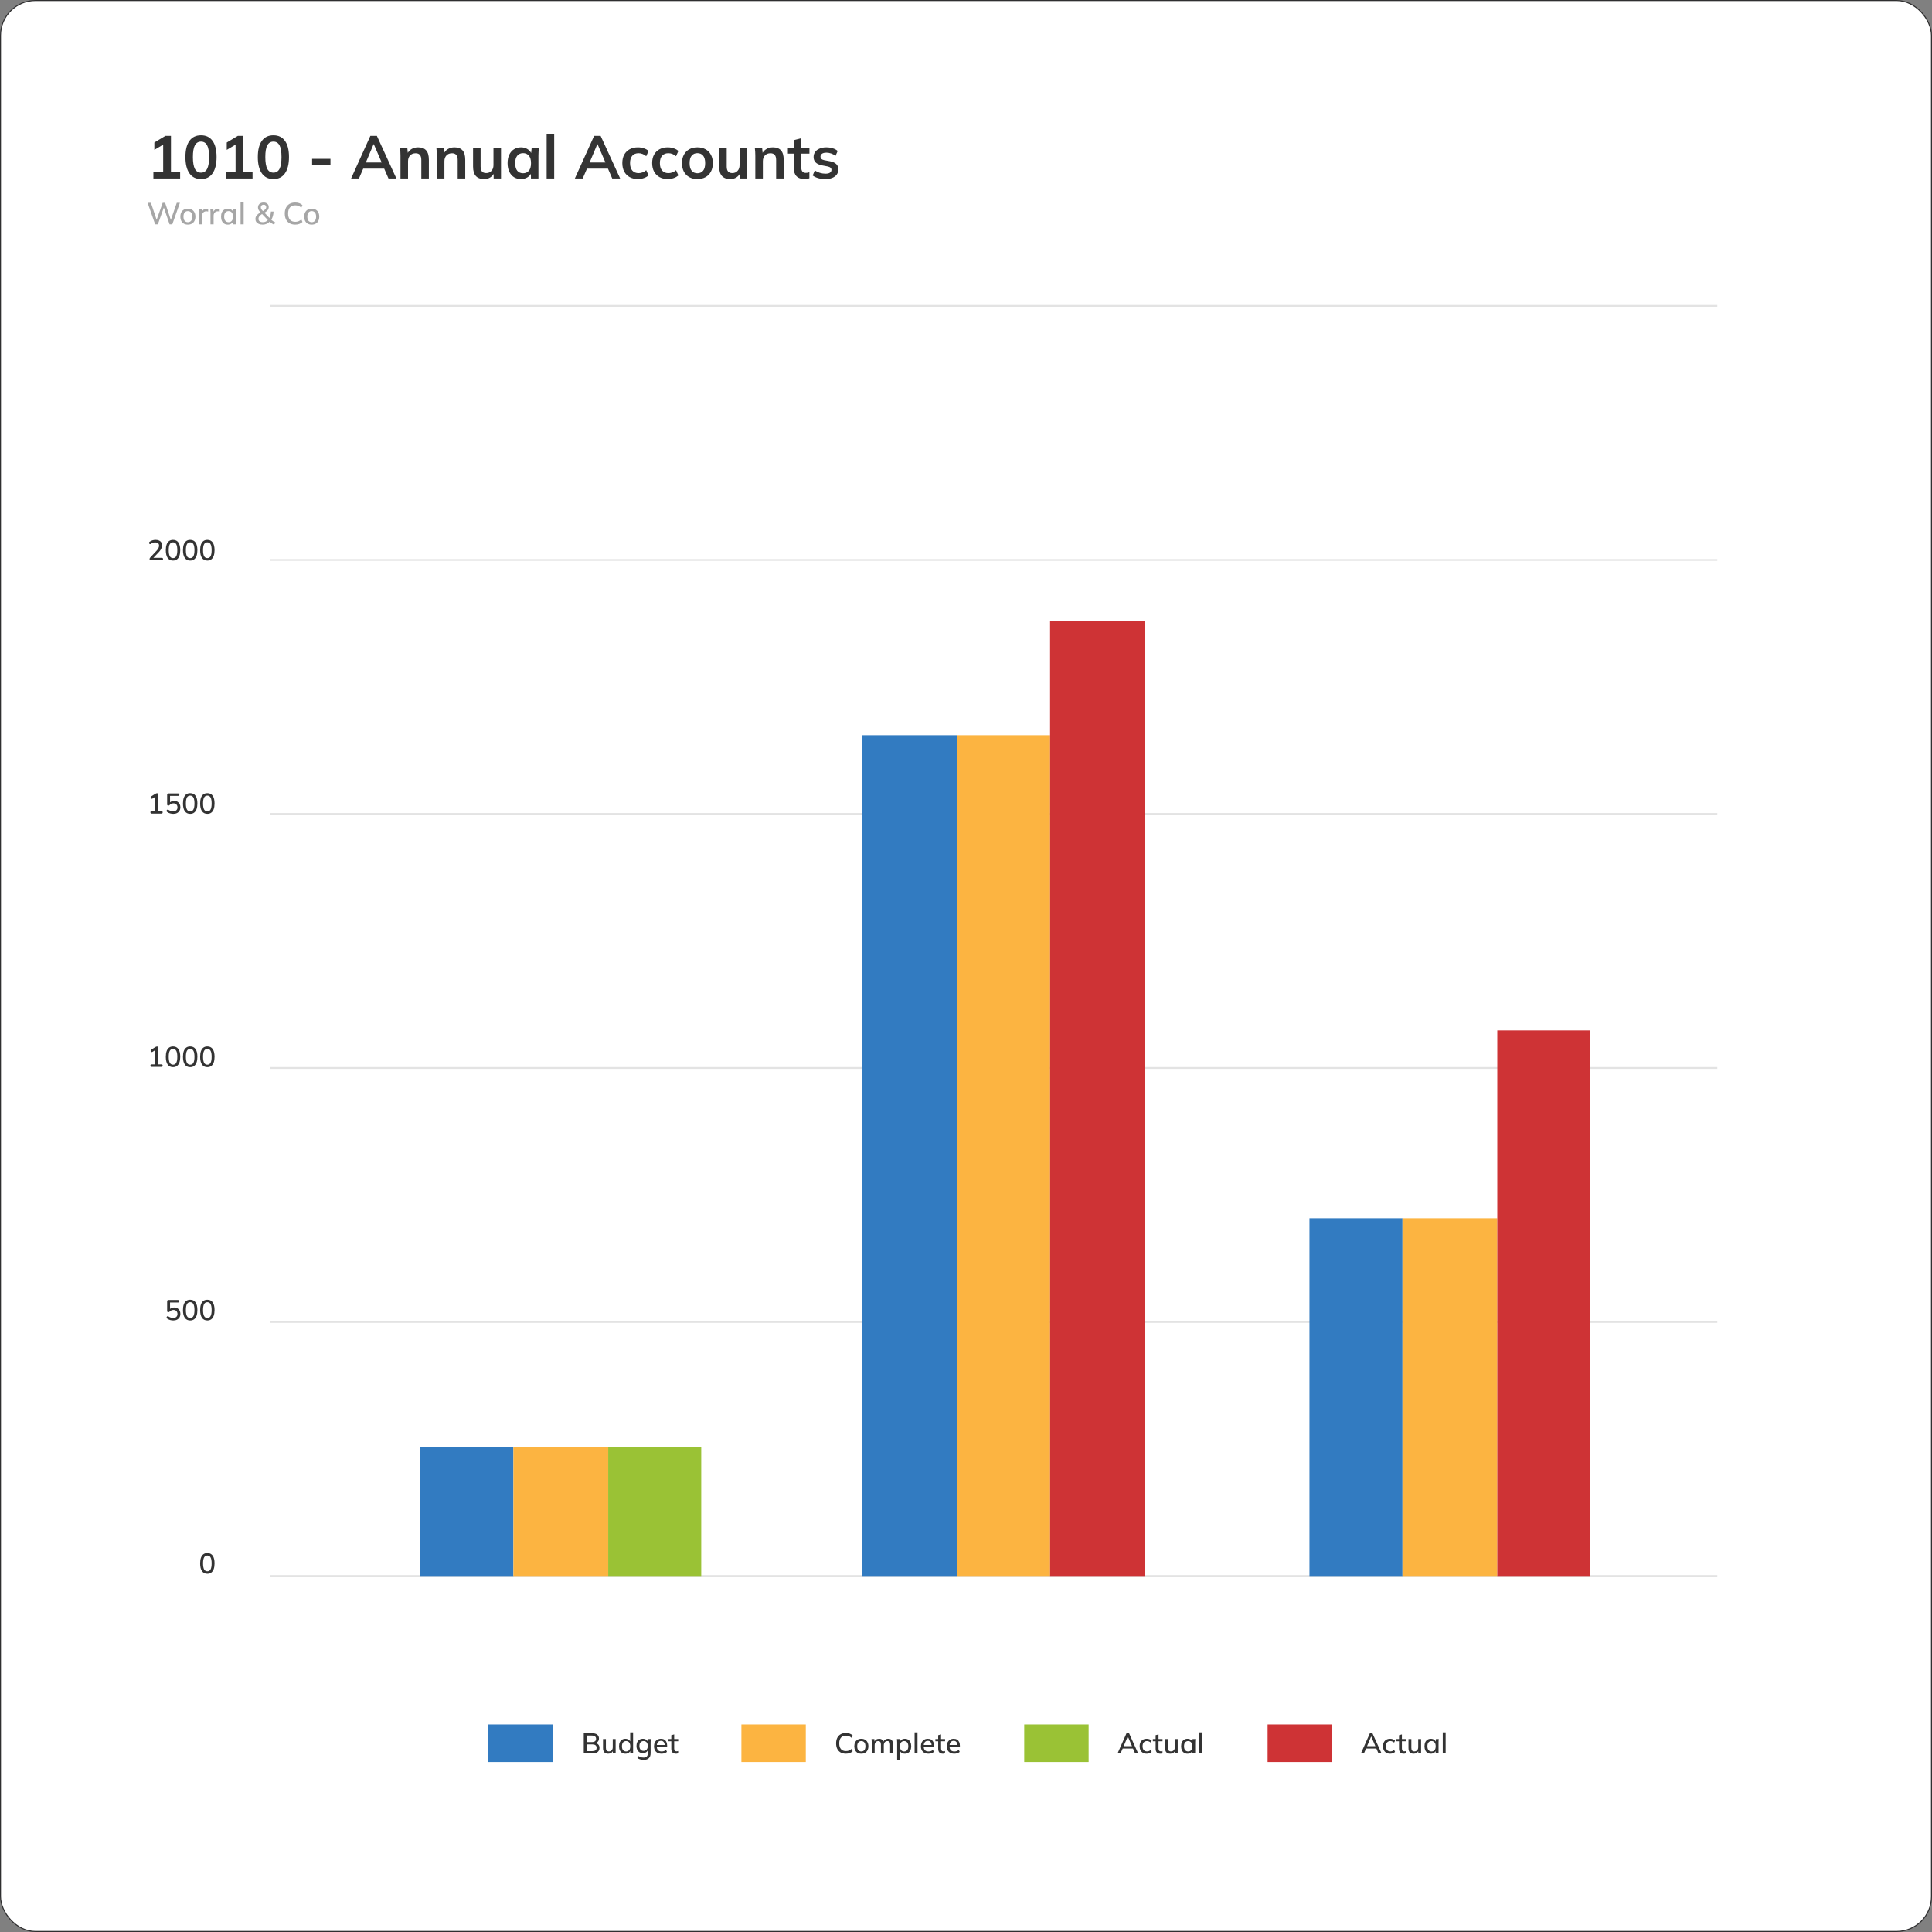 <svg width="2400" height="2400" viewBox="0 0 2400 2400" fill="none" xmlns="http://www.w3.org/2000/svg">
<rect x="0" y="0" width="2400" height="2400" fill="#808080" stroke="none"/>
<rect x="0.635" y="0.635" width="2398.73" height="2398.73" rx="43.365" fill="white"/>
<rect x="0.635" y="0.635" width="2398.73" height="2398.73" rx="43.365" stroke="#2F2F30" stroke-width="1.27"/>
<path d="M190.548 221.668V213.643H202.698V176.893H207.348L191.748 186.193V177.043L205.473 168.793H212.373V213.643H223.773V221.668H190.548ZM249.693 222.418C243.493 222.418 238.718 220.068 235.368 215.368C232.018 210.618 230.343 203.868 230.343 195.118C230.343 186.268 232.018 179.543 235.368 174.943C238.718 170.343 243.493 168.043 249.693 168.043C255.943 168.043 260.718 170.343 264.018 174.943C267.368 179.543 269.043 186.243 269.043 195.043C269.043 203.843 267.368 210.618 264.018 215.368C260.718 220.068 255.943 222.418 249.693 222.418ZM249.693 214.468C253.093 214.468 255.618 212.918 257.268 209.818C258.918 206.668 259.743 201.743 259.743 195.043C259.743 188.343 258.918 183.493 257.268 180.493C255.618 177.443 253.093 175.918 249.693 175.918C246.343 175.918 243.818 177.443 242.118 180.493C240.468 183.493 239.643 188.343 239.643 195.043C239.643 201.743 240.468 206.668 242.118 209.818C243.818 212.918 246.343 214.468 249.693 214.468ZM280.489 221.668V213.643H292.639V176.893H297.289L281.689 186.193V177.043L295.414 168.793H302.314V213.643H313.714V221.668H280.489ZM339.635 222.418C333.435 222.418 328.66 220.068 325.31 215.368C321.96 210.618 320.285 203.868 320.285 195.118C320.285 186.268 321.96 179.543 325.31 174.943C328.66 170.343 333.435 168.043 339.635 168.043C345.885 168.043 350.66 170.343 353.96 174.943C357.31 179.543 358.985 186.243 358.985 195.043C358.985 203.843 357.31 210.618 353.96 215.368C350.66 220.068 345.885 222.418 339.635 222.418ZM339.635 214.468C343.035 214.468 345.56 212.918 347.21 209.818C348.86 206.668 349.685 201.743 349.685 195.043C349.685 188.343 348.86 183.493 347.21 180.493C345.56 177.443 343.035 175.918 339.635 175.918C336.285 175.918 333.76 177.443 332.06 180.493C330.41 183.493 329.585 188.343 329.585 195.043C329.585 201.743 330.41 206.668 332.06 209.818C333.76 212.918 336.285 214.468 339.635 214.468ZM387.712 204.718V197.293H410.512V204.718H387.712ZM436.153 221.668L460.078 168.793H468.178L492.403 221.668H482.578L476.128 206.818L480.028 209.443H448.303L452.353 206.818L445.903 221.668H436.153ZM464.053 179.143L453.478 204.193L451.528 201.868H476.728L475.153 204.193L464.353 179.143H464.053ZM497.503 221.668V193.243C497.503 191.693 497.453 190.118 497.353 188.518C497.253 186.918 497.103 185.343 496.903 183.793H505.978L506.728 191.293H505.828C507.028 188.643 508.803 186.618 511.153 185.218C513.503 183.768 516.228 183.043 519.328 183.043C523.778 183.043 527.128 184.293 529.378 186.793C531.628 189.293 532.753 193.193 532.753 198.493V221.668H523.378V198.943C523.378 195.893 522.778 193.718 521.578 192.418C520.428 191.068 518.678 190.393 516.328 190.393C513.428 190.393 511.128 191.293 509.428 193.093C507.728 194.893 506.878 197.293 506.878 200.293V221.668H497.503ZM542.694 221.668V193.243C542.694 191.693 542.644 190.118 542.544 188.518C542.444 186.918 542.294 185.343 542.094 183.793H551.169L551.919 191.293H551.019C552.219 188.643 553.994 186.618 556.344 185.218C558.694 183.768 561.419 183.043 564.519 183.043C568.969 183.043 572.319 184.293 574.569 186.793C576.819 189.293 577.944 193.193 577.944 198.493V221.668H568.569V198.943C568.569 195.893 567.969 193.718 566.769 192.418C565.619 191.068 563.869 190.393 561.519 190.393C558.619 190.393 556.319 191.293 554.619 193.093C552.919 194.893 552.069 197.293 552.069 200.293V221.668H542.694ZM601.534 222.418C596.884 222.418 593.409 221.143 591.109 218.593C588.809 216.043 587.659 212.143 587.659 206.893V183.793H597.034V206.818C597.034 209.618 597.609 211.693 598.759 213.043C599.909 214.343 601.659 214.993 604.009 214.993C606.659 214.993 608.809 214.093 610.459 212.293C612.159 210.493 613.009 208.118 613.009 205.168V183.793H622.384V221.668H613.234V213.943H614.284C613.184 216.643 611.509 218.743 609.259 220.243C607.059 221.693 604.484 222.418 601.534 222.418ZM647.187 222.418C643.887 222.418 640.987 221.643 638.487 220.093C635.987 218.493 634.037 216.218 632.637 213.268C631.237 210.318 630.537 206.793 630.537 202.693C630.537 198.593 631.237 195.093 632.637 192.193C634.037 189.243 635.987 186.993 638.487 185.443C640.987 183.843 643.887 183.043 647.187 183.043C650.387 183.043 653.187 183.843 655.587 185.443C658.037 186.993 659.662 189.093 660.462 191.743H659.637L660.462 183.793H669.462C669.312 185.343 669.162 186.918 669.012 188.518C668.912 190.118 668.862 191.693 668.862 193.243V221.668H659.562L659.487 213.868H660.387C659.587 216.468 657.962 218.543 655.512 220.093C653.062 221.643 650.287 222.418 647.187 222.418ZM649.812 215.218C652.762 215.218 655.137 214.193 656.937 212.143C658.737 210.043 659.637 206.893 659.637 202.693C659.637 198.493 658.737 195.368 656.937 193.318C655.137 191.268 652.762 190.243 649.812 190.243C646.862 190.243 644.487 191.268 642.687 193.318C640.887 195.368 639.987 198.493 639.987 202.693C639.987 206.893 640.862 210.043 642.612 212.143C644.412 214.193 646.812 215.218 649.812 215.218ZM679.071 221.668V166.468H688.446V221.668H679.071ZM714.107 221.668L738.032 168.793H746.132L770.357 221.668H760.532L754.082 206.818L757.982 209.443H726.257L730.307 206.818L723.857 221.668H714.107ZM742.007 179.143L731.432 204.193L729.482 201.868H754.682L753.107 204.193L742.307 179.143H742.007ZM792.491 222.418C788.591 222.418 785.166 221.618 782.216 220.018C779.316 218.418 777.066 216.143 775.466 213.193C773.866 210.193 773.066 206.643 773.066 202.543C773.066 198.443 773.866 194.943 775.466 192.043C777.116 189.143 779.391 186.918 782.291 185.368C785.191 183.818 788.591 183.043 792.491 183.043C794.991 183.043 797.416 183.443 799.766 184.243C802.166 184.993 804.116 186.093 805.616 187.543L802.766 194.068C801.416 192.818 799.891 191.893 798.191 191.293C796.541 190.643 794.916 190.318 793.316 190.318C789.966 190.318 787.341 191.368 785.441 193.468C783.591 195.568 782.666 198.618 782.666 202.618C782.666 206.618 783.591 209.693 785.441 211.843C787.341 213.993 789.966 215.068 793.316 215.068C794.866 215.068 796.466 214.768 798.116 214.168C799.816 213.568 801.366 212.643 802.766 211.393L805.616 217.843C804.066 219.293 802.091 220.418 799.691 221.218C797.341 222.018 794.941 222.418 792.491 222.418ZM829.552 222.418C825.652 222.418 822.227 221.618 819.277 220.018C816.377 218.418 814.127 216.143 812.527 213.193C810.927 210.193 810.127 206.643 810.127 202.543C810.127 198.443 810.927 194.943 812.527 192.043C814.177 189.143 816.452 186.918 819.352 185.368C822.252 183.818 825.652 183.043 829.552 183.043C832.052 183.043 834.477 183.443 836.827 184.243C839.227 184.993 841.177 186.093 842.677 187.543L839.827 194.068C838.477 192.818 836.952 191.893 835.252 191.293C833.602 190.643 831.977 190.318 830.377 190.318C827.027 190.318 824.402 191.368 822.502 193.468C820.652 195.568 819.727 198.618 819.727 202.618C819.727 206.618 820.652 209.693 822.502 211.843C824.402 213.993 827.027 215.068 830.377 215.068C831.927 215.068 833.527 214.768 835.177 214.168C836.877 213.568 838.427 212.643 839.827 211.393L842.677 217.843C841.127 219.293 839.152 220.418 836.752 221.218C834.402 222.018 832.002 222.418 829.552 222.418ZM866.312 222.418C862.412 222.418 859.037 221.618 856.187 220.018C853.337 218.418 851.112 216.143 849.512 213.193C847.962 210.243 847.187 206.743 847.187 202.693C847.187 198.643 847.962 195.168 849.512 192.268C851.112 189.318 853.337 187.043 856.187 185.443C859.037 183.843 862.412 183.043 866.312 183.043C870.212 183.043 873.587 183.843 876.437 185.443C879.337 187.043 881.562 189.318 883.112 192.268C884.712 195.168 885.512 198.643 885.512 202.693C885.512 206.743 884.712 210.243 883.112 213.193C881.562 216.143 879.337 218.418 876.437 220.018C873.587 221.618 870.212 222.418 866.312 222.418ZM866.312 215.218C869.262 215.218 871.612 214.193 873.362 212.143C875.112 210.043 875.987 206.893 875.987 202.693C875.987 198.493 875.112 195.368 873.362 193.318C871.612 191.268 869.262 190.243 866.312 190.243C863.362 190.243 861.012 191.268 859.262 193.318C857.512 195.368 856.637 198.493 856.637 202.693C856.637 206.893 857.512 210.043 859.262 212.143C861.012 214.193 863.362 215.218 866.312 215.218ZM907.247 222.418C902.597 222.418 899.122 221.143 896.822 218.593C894.522 216.043 893.372 212.143 893.372 206.893V183.793H902.747V206.818C902.747 209.618 903.322 211.693 904.472 213.043C905.622 214.343 907.372 214.993 909.722 214.993C912.372 214.993 914.522 214.093 916.172 212.293C917.872 210.493 918.722 208.118 918.722 205.168V183.793H928.097V221.668H918.947V213.943H919.997C918.897 216.643 917.222 218.743 914.972 220.243C912.772 221.693 910.197 222.418 907.247 222.418ZM938.275 221.668V193.243C938.275 191.693 938.225 190.118 938.125 188.518C938.025 186.918 937.875 185.343 937.675 183.793H946.75L947.5 191.293H946.6C947.8 188.643 949.575 186.618 951.925 185.218C954.275 183.768 957 183.043 960.1 183.043C964.55 183.043 967.9 184.293 970.15 186.793C972.4 189.293 973.525 193.193 973.525 198.493V221.668H964.15V198.943C964.15 195.893 963.55 193.718 962.35 192.418C961.2 191.068 959.45 190.393 957.1 190.393C954.2 190.393 951.9 191.293 950.2 193.093C948.5 194.893 947.65 197.293 947.65 200.293V221.668H938.275ZM999.665 222.418C995.165 222.418 991.765 221.243 989.465 218.893C987.165 216.543 986.015 213.018 986.015 208.318V190.843H978.74V183.793H986.015V174.118L995.39 171.718V183.793H1005.52V190.843H995.39V207.718C995.39 210.318 995.89 212.143 996.89 213.193C997.89 214.243 999.265 214.768 1001.02 214.768C1001.97 214.768 1002.77 214.693 1003.42 214.543C1004.12 214.393 1004.79 214.193 1005.44 213.943V221.368C1004.59 221.718 1003.64 221.968 1002.59 222.118C1001.59 222.318 1000.62 222.418 999.665 222.418ZM1025.38 222.418C1022.13 222.418 1019.13 222.043 1016.38 221.293C1013.68 220.493 1011.41 219.393 1009.56 217.993L1012.18 211.693C1014.08 212.993 1016.18 213.993 1018.48 214.693C1020.78 215.393 1023.11 215.743 1025.46 215.743C1027.96 215.743 1029.81 215.318 1031.01 214.468C1032.26 213.618 1032.88 212.468 1032.88 211.018C1032.88 209.868 1032.48 208.968 1031.68 208.318C1030.93 207.618 1029.71 207.093 1028.01 206.743L1020.51 205.318C1017.31 204.618 1014.86 203.418 1013.16 201.718C1011.51 200.018 1010.68 197.793 1010.68 195.043C1010.68 192.693 1011.31 190.618 1012.56 188.818C1013.86 187.018 1015.68 185.618 1018.03 184.618C1020.43 183.568 1023.23 183.043 1026.43 183.043C1029.23 183.043 1031.86 183.418 1034.31 184.168C1036.81 184.918 1038.91 186.043 1040.61 187.543L1037.91 193.618C1036.36 192.368 1034.58 191.393 1032.58 190.693C1030.58 189.993 1028.63 189.643 1026.73 189.643C1024.13 189.643 1022.23 190.118 1021.03 191.068C1019.83 191.968 1019.23 193.143 1019.23 194.593C1019.23 195.693 1019.58 196.618 1020.28 197.368C1021.03 198.068 1022.18 198.593 1023.73 198.943L1031.23 200.368C1034.58 201.018 1037.11 202.168 1038.81 203.818C1040.56 205.418 1041.43 207.618 1041.43 210.418C1041.43 212.918 1040.76 215.068 1039.41 216.868C1038.06 218.668 1036.18 220.043 1033.78 220.993C1031.38 221.943 1028.58 222.418 1025.38 222.418Z" fill="#333333"/>
<path d="M192.749 278.668L183.363 251.878H187.467L195.257 275.02H193.851L202.097 251.878H205.099L212.851 275.02H211.559L219.615 251.878H223.491L214.029 278.668H210.647L203.123 256.628H203.921L196.093 278.668H192.749ZM233.358 279.01C231.458 279.01 229.811 278.617 228.418 277.832C227.025 277.021 225.948 275.881 225.188 274.412C224.428 272.917 224.048 271.144 224.048 269.092C224.048 267.04 224.428 265.279 225.188 263.81C225.948 262.315 227.025 261.175 228.418 260.39C229.811 259.579 231.458 259.174 233.358 259.174C235.258 259.174 236.905 259.579 238.298 260.39C239.717 261.175 240.806 262.315 241.566 263.81C242.351 265.279 242.744 267.04 242.744 269.092C242.744 271.144 242.351 272.917 241.566 274.412C240.806 275.881 239.717 277.021 238.298 277.832C236.905 278.617 235.258 279.01 233.358 279.01ZM233.358 276.008C235.03 276.008 236.36 275.425 237.348 274.26C238.336 273.095 238.83 271.372 238.83 269.092C238.83 266.812 238.336 265.102 237.348 263.962C236.36 262.797 235.03 262.214 233.358 262.214C231.711 262.214 230.394 262.797 229.406 263.962C228.418 265.102 227.924 266.812 227.924 269.092C227.924 271.372 228.405 273.095 229.368 274.26C230.356 275.425 231.686 276.008 233.358 276.008ZM247.154 278.668V264.266C247.154 263.481 247.129 262.695 247.078 261.91C247.053 261.099 247.002 260.301 246.926 259.516H250.65L251.068 264.456H250.46C250.713 263.265 251.144 262.277 251.752 261.492C252.36 260.707 253.095 260.124 253.956 259.744C254.843 259.364 255.767 259.174 256.73 259.174C257.135 259.174 257.477 259.199 257.756 259.25C258.035 259.275 258.313 259.326 258.592 259.402L258.554 262.822C258.123 262.645 257.743 262.543 257.414 262.518C257.11 262.467 256.73 262.442 256.274 262.442C255.159 262.442 254.209 262.695 253.424 263.202C252.639 263.683 252.043 264.342 251.638 265.178C251.233 266.014 251.03 266.913 251.03 267.876V278.668H247.154ZM261.478 278.668V264.266C261.478 263.481 261.453 262.695 261.402 261.91C261.377 261.099 261.326 260.301 261.25 259.516H264.974L265.392 264.456H264.784C265.038 263.265 265.468 262.277 266.076 261.492C266.684 260.707 267.419 260.124 268.28 259.744C269.167 259.364 270.092 259.174 271.054 259.174C271.46 259.174 271.802 259.199 272.08 259.25C272.359 259.275 272.638 259.326 272.916 259.402L272.878 262.822C272.448 262.645 272.068 262.543 271.738 262.518C271.434 262.467 271.054 262.442 270.598 262.442C269.484 262.442 268.534 262.695 267.748 263.202C266.963 263.683 266.368 264.342 265.962 265.178C265.557 266.014 265.354 266.913 265.354 267.876V278.668H261.478ZM283.027 279.01C281.33 279.01 279.848 278.617 278.581 277.832C277.314 277.047 276.326 275.907 275.617 274.412C274.933 272.917 274.591 271.144 274.591 269.092C274.591 267.015 274.933 265.241 275.617 263.772C276.326 262.303 277.314 261.175 278.581 260.39C279.848 259.579 281.33 259.174 283.027 259.174C284.699 259.174 286.156 259.592 287.397 260.428C288.638 261.264 289.462 262.404 289.867 263.848H289.449L289.829 259.516H293.553C293.477 260.301 293.401 261.087 293.325 261.872C293.274 262.632 293.249 263.379 293.249 264.114V278.668H289.411V274.412H289.829C289.424 275.831 288.588 276.958 287.321 277.794C286.08 278.605 284.648 279.01 283.027 279.01ZM283.977 276.008C285.624 276.008 286.941 275.425 287.929 274.26C288.942 273.095 289.449 271.372 289.449 269.092C289.449 266.812 288.942 265.102 287.929 263.962C286.941 262.797 285.624 262.214 283.977 262.214C282.305 262.214 280.962 262.797 279.949 263.962C278.961 265.102 278.467 266.812 278.467 269.092C278.467 271.372 278.961 273.095 279.949 274.26C280.937 275.425 282.28 276.008 283.977 276.008ZM298.849 278.668V250.7H302.687V278.668H298.849ZM340.521 279.01C339.356 278.554 338.254 277.959 337.215 277.224C336.176 276.489 335.264 275.742 334.479 274.982L335.353 275.02C334.238 276.261 332.908 277.237 331.363 277.946C329.818 278.655 328.158 279.01 326.385 279.01C324.485 279.01 322.851 278.719 321.483 278.136C320.14 277.553 319.102 276.743 318.367 275.704C317.658 274.665 317.303 273.449 317.303 272.056C317.303 270.308 317.81 268.826 318.823 267.61C319.836 266.394 321.255 265.216 323.079 264.076L324.333 263.316L323.763 264.038C322.623 262.847 321.787 261.758 321.255 260.77C320.723 259.757 320.457 258.705 320.457 257.616C320.457 256.4 320.748 255.336 321.331 254.424C321.914 253.512 322.724 252.803 323.763 252.296C324.827 251.789 326.081 251.536 327.525 251.536C329.374 251.536 330.882 252.043 332.047 253.056C333.238 254.044 333.833 255.412 333.833 257.16C333.833 258.072 333.643 258.946 333.263 259.782C332.908 260.593 332.3 261.378 331.439 262.138C330.603 262.898 329.463 263.696 328.019 264.532L328.133 263.734L335.163 271.22H334.365C335.024 270.156 335.53 268.902 335.885 267.458C336.24 265.989 336.455 264.431 336.531 262.784H339.799C339.748 264.887 339.444 266.863 338.887 268.712C338.33 270.536 337.582 272.145 336.645 273.538L336.607 272.512C337.266 273.221 338.051 273.905 338.963 274.564C339.875 275.223 340.863 275.78 341.927 276.236L340.521 279.01ZM326.537 275.97C327.956 275.97 329.21 275.704 330.299 275.172C331.414 274.615 332.376 273.804 333.187 272.74L333.111 273.728L324.979 265.254L326.499 265.292L325.359 265.976C324.396 266.584 323.598 267.192 322.965 267.8C322.332 268.383 321.863 268.991 321.559 269.624C321.255 270.257 321.103 270.992 321.103 271.828C321.103 273.12 321.559 274.133 322.471 274.868C323.408 275.603 324.764 275.97 326.537 275.97ZM327.525 254.234C326.461 254.234 325.6 254.538 324.941 255.146C324.308 255.754 323.991 256.565 323.991 257.578C323.991 258.085 324.08 258.566 324.257 259.022C324.434 259.478 324.738 259.985 325.169 260.542C325.6 261.074 326.182 261.733 326.917 262.518L325.929 262.594C327.601 261.631 328.817 260.757 329.577 259.972C330.337 259.187 330.717 258.3 330.717 257.312C330.717 256.375 330.426 255.627 329.843 255.07C329.26 254.513 328.488 254.234 327.525 254.234ZM366.716 279.01C363.98 279.01 361.649 278.453 359.724 277.338C357.798 276.223 356.316 274.64 355.278 272.588C354.264 270.511 353.758 268.066 353.758 265.254C353.758 262.442 354.264 260.01 355.278 257.958C356.316 255.906 357.798 254.323 359.724 253.208C361.649 252.093 363.98 251.536 366.716 251.536C368.616 251.536 370.313 251.815 371.808 252.372C373.302 252.929 374.607 253.74 375.722 254.804L374.354 257.958C373.138 256.919 371.947 256.172 370.782 255.716C369.642 255.26 368.312 255.032 366.792 255.032C363.904 255.032 361.7 255.919 360.18 257.692C358.66 259.465 357.9 261.986 357.9 265.254C357.9 268.522 358.66 271.055 360.18 272.854C361.7 274.627 363.904 275.514 366.792 275.514C368.312 275.514 369.642 275.286 370.782 274.83C371.947 274.374 373.138 273.614 374.354 272.55L375.722 275.704C374.607 276.768 373.302 277.591 371.808 278.174C370.313 278.731 368.616 279.01 366.716 279.01ZM387.213 279.01C385.313 279.01 383.667 278.617 382.273 277.832C380.88 277.021 379.803 275.881 379.043 274.412C378.283 272.917 377.903 271.144 377.903 269.092C377.903 267.04 378.283 265.279 379.043 263.81C379.803 262.315 380.88 261.175 382.273 260.39C383.667 259.579 385.313 259.174 387.213 259.174C389.113 259.174 390.76 259.579 392.153 260.39C393.572 261.175 394.661 262.315 395.421 263.81C396.207 265.279 396.599 267.04 396.599 269.092C396.599 271.144 396.207 272.917 395.421 274.412C394.661 275.881 393.572 277.021 392.153 277.832C390.76 278.617 389.113 279.01 387.213 279.01ZM387.213 276.008C388.885 276.008 390.215 275.425 391.203 274.26C392.191 273.095 392.685 271.372 392.685 269.092C392.685 266.812 392.191 265.102 391.203 263.962C390.215 262.797 388.885 262.214 387.213 262.214C385.567 262.214 384.249 262.797 383.261 263.962C382.273 265.102 381.779 266.812 381.779 269.092C381.779 271.372 382.261 273.095 383.223 274.26C384.211 275.425 385.541 276.008 387.213 276.008Z" fill="#A6A6A6"/>
<path d="M187.603 696C186.963 696 186.5 695.858 186.216 695.573C185.932 695.265 185.789 694.85 185.789 694.329C185.789 693.997 185.872 693.677 186.038 693.369C186.204 693.061 186.441 692.741 186.749 692.409L194.323 684.302C195.484 683.07 196.314 681.944 196.812 680.924C197.333 679.881 197.594 678.839 197.594 677.796C197.594 676.468 197.191 675.461 196.385 674.773C195.579 674.086 194.394 673.742 192.829 673.742C191.881 673.742 190.969 673.884 190.092 674.169C189.215 674.453 188.337 674.916 187.46 675.556C187.105 675.793 186.773 675.899 186.465 675.876C186.157 675.852 185.884 675.733 185.647 675.52C185.434 675.307 185.292 675.046 185.22 674.738C185.149 674.43 185.161 674.11 185.256 673.778C185.351 673.446 185.576 673.161 185.932 672.924C186.903 672.19 188.029 671.621 189.309 671.218C190.589 670.815 191.893 670.613 193.22 670.613C194.951 670.613 196.409 670.886 197.594 671.431C198.803 671.953 199.715 672.723 200.332 673.742C200.948 674.761 201.256 676.006 201.256 677.476C201.256 678.471 201.09 679.443 200.758 680.391C200.45 681.339 199.964 682.311 199.3 683.307C198.66 684.279 197.819 685.31 196.776 686.4L189.594 693.938V692.907H200.9C201.422 692.907 201.825 693.037 202.109 693.298C202.394 693.559 202.536 693.938 202.536 694.436C202.536 694.933 202.394 695.324 202.109 695.609C201.825 695.87 201.422 696 200.9 696H187.603ZM214.931 696.32C212.015 696.32 209.787 695.218 208.247 693.013C206.73 690.785 205.971 687.597 205.971 683.449C205.971 680.628 206.315 678.27 207.002 676.373C207.69 674.477 208.697 673.043 210.024 672.071C211.352 671.099 212.987 670.613 214.931 670.613C217.87 670.613 220.098 671.704 221.615 673.884C223.132 676.041 223.891 679.218 223.891 683.413C223.891 686.187 223.547 688.533 222.86 690.453C222.172 692.373 221.165 693.831 219.838 694.827C218.51 695.822 216.875 696.32 214.931 696.32ZM214.931 693.262C216.756 693.262 218.095 692.468 218.949 690.88C219.826 689.268 220.264 686.779 220.264 683.413C220.264 680.024 219.826 677.559 218.949 676.018C218.095 674.453 216.756 673.671 214.931 673.671C213.13 673.671 211.79 674.453 210.913 676.018C210.036 677.559 209.598 680.024 209.598 683.413C209.598 686.779 210.036 689.268 210.913 690.88C211.79 692.468 213.13 693.262 214.931 693.262ZM236.25 696.32C233.335 696.32 231.107 695.218 229.566 693.013C228.049 690.785 227.29 687.597 227.29 683.449C227.29 680.628 227.634 678.27 228.322 676.373C229.009 674.477 230.016 673.043 231.344 672.071C232.671 671.099 234.307 670.613 236.25 670.613C239.19 670.613 241.418 671.704 242.935 673.884C244.452 676.041 245.21 679.218 245.21 683.413C245.21 686.187 244.867 688.533 244.179 690.453C243.492 692.373 242.485 693.831 241.157 694.827C239.83 695.822 238.194 696.32 236.25 696.32ZM236.25 693.262C238.076 693.262 239.415 692.468 240.268 690.88C241.145 689.268 241.584 686.779 241.584 683.413C241.584 680.024 241.145 677.559 240.268 676.018C239.415 674.453 238.076 673.671 236.25 673.671C234.449 673.671 233.11 674.453 232.233 676.018C231.356 677.559 230.917 680.024 230.917 683.413C230.917 686.779 231.356 689.268 232.233 690.88C233.11 692.468 234.449 693.262 236.25 693.262ZM257.57 696.32C254.654 696.32 252.426 695.218 250.885 693.013C249.368 690.785 248.61 687.597 248.61 683.449C248.61 680.628 248.954 678.27 249.641 676.373C250.328 674.477 251.336 673.043 252.663 672.071C253.991 671.099 255.626 670.613 257.57 670.613C260.509 670.613 262.737 671.704 264.254 673.884C265.771 676.041 266.53 679.218 266.53 683.413C266.53 686.187 266.186 688.533 265.499 690.453C264.811 692.373 263.804 693.831 262.477 694.827C261.149 695.822 259.514 696.32 257.57 696.32ZM257.57 693.262C259.395 693.262 260.734 692.468 261.588 690.88C262.465 689.268 262.903 686.779 262.903 683.413C262.903 680.024 262.465 677.559 261.588 676.018C260.734 674.453 259.395 673.671 257.57 673.671C255.768 673.671 254.429 674.453 253.552 676.018C252.675 677.559 252.237 680.024 252.237 683.413C252.237 686.779 252.675 689.268 253.552 690.88C254.429 692.468 255.768 693.262 257.57 693.262Z" fill="#333333"/>
<path d="M188.456 1010.67C187.958 1010.67 187.567 1010.53 187.283 1010.24C186.998 1009.96 186.856 1009.58 186.856 1009.1C186.856 1008.61 186.998 1008.23 187.283 1007.97C187.567 1007.71 187.958 1007.57 188.456 1007.57H192.794V988.659H194.643L189.452 991.966C189.072 992.179 188.717 992.262 188.385 992.215C188.077 992.167 187.804 992.037 187.567 991.824C187.354 991.61 187.2 991.349 187.105 991.041C187.034 990.733 187.057 990.413 187.176 990.081C187.318 989.749 187.567 989.477 187.923 989.264L192.829 986.17C193.232 985.933 193.612 985.744 193.967 985.601C194.346 985.435 194.702 985.352 195.034 985.352C195.437 985.352 195.769 985.471 196.029 985.708C196.314 985.921 196.456 986.289 196.456 986.81V1007.57H200.438C200.96 1007.57 201.363 1007.71 201.647 1007.97C201.932 1008.23 202.074 1008.61 202.074 1009.1C202.074 1009.6 201.932 1009.99 201.647 1010.28C201.363 1010.54 200.96 1010.67 200.438 1010.67H188.456ZM215.322 1010.99C214.018 1010.99 212.703 1010.81 211.375 1010.45C210.048 1010.08 208.839 1009.49 207.749 1008.71C207.393 1008.5 207.156 1008.23 207.038 1007.89C206.919 1007.56 206.895 1007.24 206.967 1006.93C207.038 1006.6 207.18 1006.33 207.393 1006.12C207.63 1005.9 207.915 1005.79 208.247 1005.76C208.578 1005.71 208.934 1005.81 209.313 1006.05C210.238 1006.64 211.186 1007.09 212.158 1007.4C213.153 1007.71 214.184 1007.86 215.251 1007.86C216.341 1007.86 217.278 1007.66 218.06 1007.25C218.842 1006.85 219.435 1006.29 219.838 1005.58C220.264 1004.85 220.478 1004 220.478 1003.02C220.478 1001.53 220.039 1000.31 219.162 999.361C218.285 998.413 217.064 997.939 215.5 997.939C214.599 997.939 213.758 998.105 212.975 998.437C212.193 998.745 211.447 999.266 210.735 1000C210.57 1000.19 210.344 1000.37 210.06 1000.53C209.799 1000.68 209.503 1000.75 209.171 1000.75C208.673 1000.75 208.294 1000.62 208.033 1000.36C207.772 1000.1 207.642 999.741 207.642 999.29V987.237C207.642 986.715 207.784 986.312 208.069 986.028C208.353 985.744 208.756 985.601 209.278 985.601H221.189C221.71 985.601 222.113 985.732 222.398 985.992C222.682 986.253 222.824 986.632 222.824 987.13C222.824 987.628 222.682 988.019 222.398 988.304C222.113 988.564 221.71 988.695 221.189 988.695H211.233V997.726H210.238C210.878 996.825 211.719 996.126 212.762 995.628C213.829 995.13 215.002 994.881 216.282 994.881C217.87 994.881 219.245 995.213 220.407 995.877C221.568 996.541 222.469 997.477 223.109 998.686C223.749 999.871 224.069 1001.26 224.069 1002.85C224.069 1004.46 223.713 1005.88 223.002 1007.11C222.291 1008.32 221.284 1009.27 219.98 1009.96C218.676 1010.64 217.124 1010.99 215.322 1010.99ZM236.25 1010.99C233.335 1010.99 231.107 1009.89 229.566 1007.68C228.049 1005.45 227.29 1002.27 227.29 998.117C227.29 995.296 227.634 992.938 228.322 991.041C229.009 989.145 230.016 987.711 231.344 986.739C232.671 985.767 234.307 985.281 236.25 985.281C239.19 985.281 241.418 986.372 242.935 988.552C244.452 990.709 245.21 993.886 245.21 998.081C245.21 1000.85 244.867 1003.2 244.179 1005.12C243.492 1007.04 242.485 1008.5 241.157 1009.49C239.83 1010.49 238.194 1010.99 236.25 1010.99ZM236.25 1007.93C238.076 1007.93 239.415 1007.14 240.268 1005.55C241.145 1003.94 241.584 1001.45 241.584 998.081C241.584 994.692 241.145 992.226 240.268 990.686C239.415 989.121 238.076 988.339 236.25 988.339C234.449 988.339 233.11 989.121 232.233 990.686C231.356 992.226 230.917 994.692 230.917 998.081C230.917 1001.45 231.356 1003.94 232.233 1005.55C233.11 1007.14 234.449 1007.93 236.25 1007.93ZM257.57 1010.99C254.654 1010.99 252.426 1009.89 250.885 1007.68C249.368 1005.45 248.61 1002.27 248.61 998.117C248.61 995.296 248.954 992.938 249.641 991.041C250.328 989.145 251.336 987.711 252.663 986.739C253.991 985.767 255.626 985.281 257.57 985.281C260.509 985.281 262.737 986.372 264.254 988.552C265.771 990.709 266.53 993.886 266.53 998.081C266.53 1000.85 266.186 1003.2 265.499 1005.12C264.811 1007.04 263.804 1008.5 262.477 1009.49C261.149 1010.49 259.514 1010.99 257.57 1010.99ZM257.57 1007.93C259.395 1007.93 260.734 1007.14 261.588 1005.55C262.465 1003.94 262.903 1001.45 262.903 998.081C262.903 994.692 262.465 992.226 261.588 990.686C260.734 989.121 259.395 988.339 257.57 988.339C255.768 988.339 254.429 989.121 253.552 990.686C252.675 992.226 252.237 994.692 252.237 998.081C252.237 1001.45 252.675 1003.94 253.552 1005.55C254.429 1007.14 255.768 1007.93 257.57 1007.93Z" fill="#333333"/>
<path d="M188.456 1325.33C187.958 1325.33 187.567 1325.19 187.283 1324.91C186.998 1324.62 186.856 1324.24 186.856 1323.77C186.856 1323.27 186.998 1322.89 187.283 1322.63C187.567 1322.37 187.958 1322.24 188.456 1322.24H192.794V1303.32H194.643L189.452 1306.63C189.072 1306.84 188.717 1306.93 188.385 1306.88C188.077 1306.83 187.804 1306.7 187.567 1306.49C187.354 1306.27 187.2 1306.01 187.105 1305.71C187.034 1305.4 187.057 1305.08 187.176 1304.75C187.318 1304.41 187.567 1304.14 187.923 1303.93L192.829 1300.83C193.232 1300.6 193.612 1300.41 193.967 1300.27C194.346 1300.1 194.702 1300.02 195.034 1300.02C195.437 1300.02 195.769 1300.13 196.029 1300.37C196.314 1300.59 196.456 1300.95 196.456 1301.47V1322.24H200.438C200.96 1322.24 201.363 1322.37 201.647 1322.63C201.932 1322.89 202.074 1323.27 202.074 1323.77C202.074 1324.27 201.932 1324.66 201.647 1324.94C201.363 1325.2 200.96 1325.33 200.438 1325.33H188.456ZM214.931 1325.65C212.015 1325.65 209.787 1324.55 208.247 1322.35C206.73 1320.12 205.971 1316.93 205.971 1312.78C205.971 1309.96 206.315 1307.6 207.002 1305.71C207.69 1303.81 208.697 1302.37 210.024 1301.4C211.352 1300.43 212.987 1299.95 214.931 1299.95C217.87 1299.95 220.098 1301.04 221.615 1303.22C223.132 1305.37 223.891 1308.55 223.891 1312.75C223.891 1315.52 223.547 1317.87 222.86 1319.79C222.172 1321.71 221.165 1323.16 219.838 1324.16C218.51 1325.15 216.875 1325.65 214.931 1325.65ZM214.931 1322.59C216.756 1322.59 218.095 1321.8 218.949 1320.21C219.826 1318.6 220.264 1316.11 220.264 1312.75C220.264 1309.36 219.826 1306.89 218.949 1305.35C218.095 1303.79 216.756 1303 214.931 1303C213.13 1303 211.79 1303.79 210.913 1305.35C210.036 1306.89 209.598 1309.36 209.598 1312.75C209.598 1316.11 210.036 1318.6 210.913 1320.21C211.79 1321.8 213.13 1322.59 214.931 1322.59ZM236.25 1325.65C233.335 1325.65 231.107 1324.55 229.566 1322.35C228.049 1320.12 227.29 1316.93 227.29 1312.78C227.29 1309.96 227.634 1307.6 228.322 1305.71C229.009 1303.81 230.016 1302.37 231.344 1301.4C232.671 1300.43 234.307 1299.95 236.25 1299.95C239.19 1299.95 241.418 1301.04 242.935 1303.22C244.452 1305.37 245.21 1308.55 245.21 1312.75C245.21 1315.52 244.867 1317.87 244.179 1319.79C243.492 1321.71 242.485 1323.16 241.157 1324.16C239.83 1325.15 238.194 1325.65 236.25 1325.65ZM236.25 1322.59C238.076 1322.59 239.415 1321.8 240.268 1320.21C241.145 1318.6 241.584 1316.11 241.584 1312.75C241.584 1309.36 241.145 1306.89 240.268 1305.35C239.415 1303.79 238.076 1303 236.25 1303C234.449 1303 233.11 1303.79 232.233 1305.35C231.356 1306.89 230.917 1309.36 230.917 1312.75C230.917 1316.11 231.356 1318.6 232.233 1320.21C233.11 1321.8 234.449 1322.59 236.25 1322.59ZM257.57 1325.65C254.654 1325.65 252.426 1324.55 250.885 1322.35C249.368 1320.12 248.61 1316.93 248.61 1312.78C248.61 1309.96 248.954 1307.6 249.641 1305.71C250.328 1303.81 251.336 1302.37 252.663 1301.4C253.991 1300.43 255.626 1299.95 257.57 1299.95C260.509 1299.95 262.737 1301.04 264.254 1303.22C265.771 1305.37 266.53 1308.55 266.53 1312.75C266.53 1315.52 266.186 1317.87 265.499 1319.79C264.811 1321.71 263.804 1323.16 262.477 1324.16C261.149 1325.15 259.514 1325.65 257.57 1325.65ZM257.57 1322.59C259.395 1322.59 260.734 1321.8 261.588 1320.21C262.465 1318.6 262.903 1316.11 262.903 1312.75C262.903 1309.36 262.465 1306.89 261.588 1305.35C260.734 1303.79 259.395 1303 257.57 1303C255.768 1303 254.429 1303.79 253.552 1305.35C252.675 1306.89 252.237 1309.36 252.237 1312.75C252.237 1316.11 252.675 1318.6 253.552 1320.21C254.429 1321.8 255.768 1322.59 257.57 1322.59Z" fill="#333333"/>
<path d="M215.322 1640.32C214.018 1640.32 212.703 1640.14 211.375 1639.79C210.048 1639.41 208.839 1638.83 207.749 1638.04C207.393 1637.83 207.156 1637.56 207.038 1637.23C206.919 1636.89 206.895 1636.57 206.967 1636.27C207.038 1635.93 207.18 1635.66 207.393 1635.45C207.63 1635.24 207.915 1635.12 208.247 1635.09C208.578 1635.05 208.934 1635.14 209.313 1635.38C210.238 1635.97 211.186 1636.42 212.158 1636.73C213.153 1637.04 214.184 1637.19 215.251 1637.19C216.341 1637.19 217.278 1636.99 218.06 1636.59C218.842 1636.18 219.435 1635.63 219.838 1634.92C220.264 1634.18 220.478 1633.33 220.478 1632.36C220.478 1630.86 220.039 1629.64 219.162 1628.69C218.285 1627.75 217.064 1627.27 215.5 1627.27C214.599 1627.27 213.758 1627.44 212.975 1627.77C212.193 1628.08 211.447 1628.6 210.735 1629.33C210.57 1629.52 210.344 1629.7 210.06 1629.87C209.799 1630.01 209.503 1630.08 209.171 1630.08C208.673 1630.08 208.294 1629.95 208.033 1629.69C207.772 1629.43 207.642 1629.07 207.642 1628.62V1616.57C207.642 1616.05 207.784 1615.64 208.069 1615.36C208.353 1615.08 208.756 1614.93 209.278 1614.93H221.189C221.71 1614.93 222.113 1615.06 222.398 1615.32C222.682 1615.59 222.824 1615.96 222.824 1616.46C222.824 1616.96 222.682 1617.35 222.398 1617.64C222.113 1617.9 221.71 1618.03 221.189 1618.03H211.233V1627.06H210.238C210.878 1626.16 211.719 1625.46 212.762 1624.96C213.829 1624.46 215.002 1624.21 216.282 1624.21C217.87 1624.21 219.245 1624.55 220.407 1625.21C221.568 1625.87 222.469 1626.81 223.109 1628.02C223.749 1629.2 224.069 1630.59 224.069 1632.18C224.069 1633.79 223.713 1635.21 223.002 1636.44C222.291 1637.65 221.284 1638.6 219.98 1639.29C218.676 1639.98 217.124 1640.32 215.322 1640.32ZM236.25 1640.32C233.335 1640.32 231.107 1639.22 229.566 1637.01C228.049 1634.79 227.29 1631.6 227.29 1627.45C227.29 1624.63 227.634 1622.27 228.322 1620.37C229.009 1618.48 230.016 1617.04 231.344 1616.07C232.671 1615.1 234.307 1614.61 236.25 1614.61C239.19 1614.61 241.418 1615.7 242.935 1617.88C244.452 1620.04 245.21 1623.22 245.21 1627.41C245.21 1630.19 244.867 1632.53 244.179 1634.45C243.492 1636.37 242.485 1637.83 241.157 1638.83C239.83 1639.82 238.194 1640.32 236.25 1640.32ZM236.25 1637.26C238.076 1637.26 239.415 1636.47 240.268 1634.88C241.145 1633.27 241.584 1630.78 241.584 1627.41C241.584 1624.02 241.145 1621.56 240.268 1620.02C239.415 1618.45 238.076 1617.67 236.25 1617.67C234.449 1617.67 233.11 1618.45 232.233 1620.02C231.356 1621.56 230.917 1624.02 230.917 1627.41C230.917 1630.78 231.356 1633.27 232.233 1634.88C233.11 1636.47 234.449 1637.26 236.25 1637.26ZM257.57 1640.32C254.654 1640.32 252.426 1639.22 250.885 1637.01C249.368 1634.79 248.61 1631.6 248.61 1627.45C248.61 1624.63 248.954 1622.27 249.641 1620.37C250.328 1618.48 251.336 1617.04 252.663 1616.07C253.991 1615.1 255.626 1614.61 257.57 1614.61C260.509 1614.61 262.737 1615.7 264.254 1617.88C265.771 1620.04 266.53 1623.22 266.53 1627.41C266.53 1630.19 266.186 1632.53 265.499 1634.45C264.811 1636.37 263.804 1637.83 262.477 1638.83C261.149 1639.82 259.514 1640.32 257.57 1640.32ZM257.57 1637.26C259.395 1637.26 260.734 1636.47 261.588 1634.88C262.465 1633.27 262.903 1630.78 262.903 1627.41C262.903 1624.02 262.465 1621.56 261.588 1620.02C260.734 1618.45 259.395 1617.67 257.57 1617.67C255.768 1617.67 254.429 1618.45 253.552 1620.02C252.675 1621.56 252.237 1624.02 252.237 1627.41C252.237 1630.78 252.675 1633.27 253.552 1634.88C254.429 1636.47 255.768 1637.26 257.57 1637.26Z" fill="#333333"/>
<path d="M257.57 1954.99C254.654 1954.99 252.426 1953.89 250.885 1951.68C249.368 1949.45 248.61 1946.27 248.61 1942.12C248.61 1939.3 248.954 1936.94 249.641 1935.04C250.328 1933.15 251.336 1931.71 252.663 1930.74C253.991 1929.77 255.626 1929.28 257.57 1929.28C260.509 1929.28 262.737 1930.37 264.254 1932.55C265.771 1934.71 266.53 1937.89 266.53 1942.08C266.53 1944.85 266.186 1947.2 265.499 1949.12C264.811 1951.04 263.804 1952.5 262.477 1953.49C261.149 1954.49 259.514 1954.99 257.57 1954.99ZM257.57 1951.93C259.395 1951.93 260.734 1951.14 261.588 1949.55C262.465 1947.94 262.903 1945.45 262.903 1942.08C262.903 1938.69 262.465 1936.23 261.588 1934.69C260.734 1933.12 259.395 1932.34 257.57 1932.34C255.768 1932.34 254.429 1933.12 253.552 1934.69C252.675 1936.23 252.237 1938.69 252.237 1942.08C252.237 1945.45 252.675 1947.94 253.552 1949.55C254.429 1951.14 255.768 1951.93 257.57 1951.93Z" fill="#333333"/>
<path d="M335.555 1957.78H2133.33" stroke="#E3E3E3" stroke-width="2.222"/>
<path d="M335.555 1642.22H2133.33" stroke="#E3E3E3" stroke-width="2.222"/>
<path d="M335.555 1326.67H2133.33" stroke="#E3E3E3" stroke-width="2.222"/>
<path d="M335.555 1011.11H2133.33" stroke="#E3E3E3" stroke-width="2.222"/>
<path d="M335.555 695.555H2133.33" stroke="#E3E3E3" stroke-width="2.222"/>
<path d="M335.555 380H2133.33" stroke="#E3E3E3" stroke-width="2.222"/>
<rect x="522.223" y="1797.78" width="115.556" height="160" fill="#327BC1"/>
<rect x="606.668" y="2142.22" width="80" height="46.667" fill="#327BC1"/>
<path d="M725.174 2178.22V2153.16H735.627C738.329 2153.16 740.403 2153.72 741.849 2154.86C743.319 2156 744.054 2157.6 744.054 2159.66C744.054 2161.2 743.592 2162.5 742.667 2163.54C741.743 2164.58 740.475 2165.28 738.863 2165.64V2165.1C740.712 2165.34 742.146 2165.99 743.165 2167.06C744.184 2168.12 744.694 2169.54 744.694 2171.29C744.694 2173.52 743.935 2175.24 742.418 2176.44C740.925 2177.63 738.815 2178.22 736.089 2178.22H725.174ZM728.765 2175.34H735.698C737.381 2175.34 738.697 2175.02 739.645 2174.38C740.617 2173.74 741.103 2172.66 741.103 2171.15C741.103 2169.63 740.617 2168.55 739.645 2167.91C738.697 2167.27 737.381 2166.95 735.698 2166.95H728.765V2175.34ZM728.765 2164.11H735.058C736.86 2164.11 738.211 2163.76 739.112 2163.08C740.012 2162.39 740.463 2161.38 740.463 2160.05C740.463 2158.73 740.012 2157.72 739.112 2157.03C738.211 2156.34 736.86 2156 735.058 2156H728.765V2164.11ZM755.558 2178.54C753.401 2178.54 751.778 2177.96 750.687 2176.8C749.621 2175.62 749.087 2173.8 749.087 2171.36V2160.3H752.678V2171.29C752.678 2172.78 752.987 2173.88 753.603 2174.6C754.219 2175.31 755.156 2175.66 756.412 2175.66C757.834 2175.66 758.984 2175.19 759.861 2174.24C760.738 2173.29 761.176 2172.04 761.176 2170.47V2160.3H764.767V2178.22H761.283V2174.38H761.745C761.247 2175.71 760.453 2176.74 759.363 2177.48C758.273 2178.19 757.004 2178.54 755.558 2178.54ZM776.89 2178.54C775.325 2178.54 773.938 2178.18 772.73 2177.44C771.544 2176.71 770.62 2175.64 769.956 2174.24C769.316 2172.84 768.996 2171.18 768.996 2169.26C768.996 2167.32 769.316 2165.66 769.956 2164.28C770.62 2162.91 771.544 2161.86 772.73 2161.12C773.938 2160.36 775.325 2159.98 776.89 2159.98C778.43 2159.98 779.781 2160.37 780.943 2161.16C782.128 2161.91 782.91 2162.96 783.29 2164.28H782.863V2152.05H786.454V2178.22H782.898V2174.17H783.325C782.922 2175.52 782.14 2176.59 780.978 2177.37C779.817 2178.15 778.454 2178.54 776.89 2178.54ZM777.778 2175.73C779.319 2175.73 780.564 2175.19 781.512 2174.1C782.46 2173.01 782.934 2171.4 782.934 2169.26C782.934 2167.13 782.46 2165.53 781.512 2164.46C780.564 2163.37 779.319 2162.83 777.778 2162.83C776.214 2162.83 774.958 2163.37 774.01 2164.46C773.085 2165.53 772.623 2167.13 772.623 2169.26C772.623 2171.4 773.085 2173.01 774.01 2174.1C774.958 2175.19 776.214 2175.73 777.778 2175.73ZM799.765 2186.19C798.153 2186.19 796.684 2186 795.356 2185.62C794.053 2185.24 792.879 2184.67 791.836 2183.91L792.725 2181.28C793.46 2181.78 794.183 2182.17 794.894 2182.45C795.605 2182.76 796.352 2182.99 797.134 2183.13C797.916 2183.27 798.722 2183.34 799.552 2183.34C801.258 2183.34 802.538 2182.9 803.392 2182.03C804.269 2181.17 804.707 2179.93 804.707 2178.29V2173.49H805.063C804.684 2174.82 803.901 2175.88 802.716 2176.66C801.555 2177.42 800.204 2177.8 798.663 2177.8C797.027 2177.8 795.605 2177.44 794.396 2176.73C793.211 2175.99 792.287 2174.96 791.623 2173.64C790.983 2172.28 790.663 2170.7 790.663 2168.87C790.663 2167.05 790.983 2165.47 791.623 2164.14C792.287 2162.82 793.211 2161.8 794.396 2161.08C795.605 2160.35 797.027 2159.98 798.663 2159.98C800.227 2159.98 801.578 2160.37 802.716 2161.16C803.878 2161.91 804.648 2162.96 805.027 2164.28L804.707 2164L805.027 2160.3H808.512C808.417 2161.04 808.346 2161.77 808.298 2162.51C808.251 2163.22 808.227 2163.92 808.227 2164.6V2177.87C808.227 2180.57 807.504 2182.63 806.058 2184.05C804.636 2185.48 802.538 2186.19 799.765 2186.19ZM799.516 2174.99C801.081 2174.99 802.325 2174.45 803.25 2173.39C804.198 2172.32 804.672 2170.82 804.672 2168.87C804.672 2166.93 804.198 2165.43 803.25 2164.39C802.325 2163.35 801.081 2162.83 799.516 2162.83C797.904 2162.83 796.624 2163.35 795.676 2164.39C794.752 2165.43 794.29 2166.93 794.29 2168.87C794.29 2170.82 794.752 2172.32 795.676 2173.39C796.624 2174.45 797.904 2174.99 799.516 2174.99ZM821.749 2178.54C818.857 2178.54 816.582 2177.72 814.923 2176.09C813.263 2174.45 812.434 2172.19 812.434 2169.3C812.434 2167.43 812.789 2165.79 813.5 2164.39C814.235 2162.99 815.243 2161.91 816.523 2161.16C817.826 2160.37 819.332 2159.98 821.038 2159.98C822.721 2159.98 824.132 2160.34 825.269 2161.05C826.407 2161.76 827.272 2162.77 827.865 2164.07C828.457 2165.35 828.754 2166.87 828.754 2168.62V2169.76H815.243V2167.7H826.3L825.696 2168.16C825.696 2166.38 825.293 2165.01 824.487 2164.04C823.705 2163.04 822.567 2162.54 821.074 2162.54C819.415 2162.54 818.135 2163.12 817.234 2164.28C816.333 2165.42 815.883 2167 815.883 2169.01V2169.37C815.883 2171.48 816.392 2173.07 817.412 2174.13C818.455 2175.2 819.924 2175.73 821.82 2175.73C822.863 2175.73 823.835 2175.59 824.736 2175.31C825.66 2175 826.537 2174.5 827.367 2173.81L828.54 2176.27C827.711 2177 826.703 2177.57 825.518 2177.97C824.333 2178.35 823.077 2178.54 821.749 2178.54ZM839.809 2178.54C837.865 2178.54 836.395 2178.02 835.4 2176.98C834.404 2175.91 833.907 2174.32 833.907 2172.21V2163.08H830.422V2160.3H833.907V2155.57L837.498 2154.61V2160.3H842.475V2163.08H837.498V2171.89C837.498 2173.22 837.735 2174.17 838.209 2174.74C838.683 2175.31 839.37 2175.59 840.271 2175.59C840.721 2175.59 841.112 2175.56 841.444 2175.48C841.8 2175.39 842.12 2175.28 842.404 2175.16V2178.08C842.049 2178.22 841.634 2178.33 841.16 2178.4C840.686 2178.5 840.235 2178.54 839.809 2178.54Z" fill="#333333"/>
<rect x="921" y="2142.22" width="80" height="46.667" fill="#FCB441"/>
<path d="M1050.78 2178.54C1048.22 2178.54 1046.04 2178.02 1044.23 2176.98C1042.43 2175.94 1041.05 2174.45 1040.07 2172.53C1039.13 2170.59 1038.65 2168.3 1038.65 2165.67C1038.65 2163.04 1039.13 2160.76 1040.07 2158.84C1041.05 2156.92 1042.43 2155.44 1044.23 2154.4C1046.04 2153.36 1048.22 2152.84 1050.78 2152.84C1052.55 2152.84 1054.14 2153.1 1055.54 2153.62C1056.94 2154.14 1058.16 2154.9 1059.2 2155.89L1057.92 2158.84C1056.79 2157.87 1055.67 2157.17 1054.58 2156.75C1053.51 2156.32 1052.27 2156.11 1050.85 2156.11C1048.15 2156.11 1046.08 2156.94 1044.66 2158.6C1043.24 2160.26 1042.53 2162.61 1042.53 2165.67C1042.53 2168.73 1043.24 2171.1 1044.66 2172.78C1046.08 2174.44 1048.15 2175.27 1050.85 2175.27C1052.27 2175.27 1053.51 2175.06 1054.58 2174.63C1055.67 2174.2 1056.79 2173.49 1057.92 2172.5L1059.2 2175.45C1058.16 2176.44 1056.94 2177.22 1055.54 2177.76C1054.14 2178.28 1052.55 2178.54 1050.78 2178.54ZM1069.96 2178.54C1068.18 2178.54 1066.64 2178.18 1065.33 2177.44C1064.03 2176.68 1063.02 2175.62 1062.31 2174.24C1061.6 2172.84 1061.24 2171.18 1061.24 2169.26C1061.24 2167.34 1061.6 2165.7 1062.31 2164.32C1063.02 2162.92 1064.03 2161.86 1065.33 2161.12C1066.64 2160.36 1068.18 2159.98 1069.96 2159.98C1071.73 2159.98 1073.27 2160.36 1074.58 2161.12C1075.91 2161.86 1076.92 2162.92 1077.64 2164.32C1078.37 2165.7 1078.74 2167.34 1078.74 2169.26C1078.74 2171.18 1078.37 2172.84 1077.64 2174.24C1076.92 2175.62 1075.91 2176.68 1074.58 2177.44C1073.27 2178.18 1071.73 2178.54 1069.96 2178.54ZM1069.96 2175.73C1071.52 2175.73 1072.76 2175.19 1073.69 2174.1C1074.61 2173.01 1075.08 2171.4 1075.08 2169.26C1075.08 2167.13 1074.61 2165.53 1073.69 2164.46C1072.76 2163.37 1071.52 2162.83 1069.96 2162.83C1068.42 2162.83 1067.18 2163.37 1066.26 2164.46C1065.33 2165.53 1064.87 2167.13 1064.87 2169.26C1064.87 2171.4 1065.32 2173.01 1066.22 2174.1C1067.15 2175.19 1068.39 2175.73 1069.96 2175.73ZM1082.94 2178.22V2164.6C1082.94 2163.92 1082.9 2163.22 1082.83 2162.51C1082.78 2161.77 1082.72 2161.04 1082.65 2160.3H1086.14L1086.46 2164.07H1086.03C1086.53 2162.77 1087.29 2161.76 1088.3 2161.05C1089.35 2160.34 1090.59 2159.98 1092.04 2159.98C1093.51 2159.98 1094.7 2160.34 1095.63 2161.05C1096.58 2161.74 1097.23 2162.8 1097.58 2164.25H1097.02C1097.49 2162.95 1098.3 2161.91 1099.43 2161.16C1100.57 2160.37 1101.89 2159.98 1103.38 2159.98C1105.37 2159.98 1106.86 2160.56 1107.86 2161.72C1108.86 2162.89 1109.35 2164.69 1109.35 2167.13V2178.22H1105.76V2167.31C1105.76 2165.74 1105.49 2164.62 1104.94 2163.93C1104.42 2163.22 1103.57 2162.86 1102.38 2162.86C1101.01 2162.86 1099.92 2163.34 1099.11 2164.28C1098.31 2165.23 1097.9 2166.51 1097.9 2168.12V2178.22H1094.31V2167.31C1094.31 2165.74 1094.04 2164.62 1093.5 2163.93C1092.97 2163.22 1092.12 2162.86 1090.94 2162.86C1089.56 2162.86 1088.48 2163.34 1087.7 2164.28C1086.92 2165.23 1086.53 2166.51 1086.53 2168.12V2178.22H1082.94ZM1114.5 2185.9V2164.6C1114.5 2163.92 1114.46 2163.22 1114.39 2162.51C1114.34 2161.77 1114.28 2161.04 1114.21 2160.3H1117.7L1118.05 2164.36H1117.66C1118.04 2163 1118.8 2161.94 1119.94 2161.16C1121.1 2160.37 1122.47 2159.98 1124.06 2159.98C1125.65 2159.98 1127.04 2160.36 1128.22 2161.12C1129.41 2161.86 1130.32 2162.91 1130.96 2164.28C1131.62 2165.66 1131.96 2167.32 1131.96 2169.26C1131.96 2171.18 1131.62 2172.84 1130.96 2174.24C1130.32 2175.64 1129.41 2176.71 1128.22 2177.44C1127.04 2178.18 1125.65 2178.54 1124.06 2178.54C1122.5 2178.54 1121.14 2178.16 1119.97 2177.4C1118.84 2176.62 1118.08 2175.57 1117.7 2174.24H1118.09V2185.9H1114.5ZM1123.17 2175.73C1124.74 2175.73 1125.98 2175.19 1126.91 2174.1C1127.86 2173.01 1128.33 2171.4 1128.33 2169.26C1128.33 2167.13 1127.86 2165.53 1126.91 2164.46C1125.98 2163.37 1124.74 2162.83 1123.17 2162.83C1121.61 2162.83 1120.35 2163.37 1119.4 2164.46C1118.48 2165.53 1118.02 2167.13 1118.02 2169.26C1118.02 2171.4 1118.48 2173.01 1119.4 2174.1C1120.35 2175.19 1121.61 2175.73 1123.17 2175.73ZM1136.16 2178.22V2152.05H1139.76V2178.22H1136.16ZM1153.3 2178.54C1150.41 2178.54 1148.14 2177.72 1146.48 2176.09C1144.82 2174.45 1143.99 2172.19 1143.99 2169.3C1143.99 2167.43 1144.34 2165.79 1145.05 2164.39C1145.79 2162.99 1146.8 2161.91 1148.08 2161.16C1149.38 2160.37 1150.89 2159.98 1152.59 2159.98C1154.28 2159.98 1155.69 2160.34 1156.82 2161.05C1157.96 2161.76 1158.83 2162.77 1159.42 2164.07C1160.01 2165.35 1160.31 2166.87 1160.31 2168.62V2169.76H1146.8V2167.7H1157.85L1157.25 2168.16C1157.25 2166.38 1156.85 2165.01 1156.04 2164.04C1155.26 2163.04 1154.12 2162.54 1152.63 2162.54C1150.97 2162.54 1149.69 2163.12 1148.79 2164.28C1147.89 2165.42 1147.44 2167 1147.44 2169.01V2169.37C1147.44 2171.48 1147.95 2173.07 1148.97 2174.13C1150.01 2175.2 1151.48 2175.73 1153.37 2175.73C1154.42 2175.73 1155.39 2175.59 1156.29 2175.31C1157.21 2175 1158.09 2174.5 1158.92 2173.81L1160.09 2176.27C1159.27 2177 1158.26 2177.57 1157.07 2177.97C1155.89 2178.35 1154.63 2178.54 1153.3 2178.54ZM1171.36 2178.54C1169.42 2178.54 1167.95 2178.02 1166.95 2176.98C1165.96 2175.91 1165.46 2174.32 1165.46 2172.21V2163.08H1161.98V2160.3H1165.46V2155.57L1169.05 2154.61V2160.3H1174.03V2163.08H1169.05V2171.89C1169.05 2173.22 1169.29 2174.17 1169.76 2174.74C1170.24 2175.31 1170.92 2175.59 1171.83 2175.59C1172.28 2175.59 1172.67 2175.56 1173 2175.48C1173.35 2175.39 1173.67 2175.28 1173.96 2175.16V2178.08C1173.6 2178.22 1173.19 2178.33 1172.71 2178.4C1172.24 2178.5 1171.79 2178.54 1171.36 2178.54ZM1185.42 2178.54C1182.53 2178.54 1180.25 2177.72 1178.59 2176.09C1176.94 2174.45 1176.11 2172.19 1176.11 2169.3C1176.11 2167.43 1176.46 2165.79 1177.17 2164.39C1177.91 2162.99 1178.91 2161.91 1180.19 2161.16C1181.5 2160.37 1183 2159.98 1184.71 2159.98C1186.39 2159.98 1187.8 2160.34 1188.94 2161.05C1190.08 2161.76 1190.94 2162.77 1191.54 2164.07C1192.13 2165.35 1192.43 2166.87 1192.43 2168.62V2169.76H1178.91V2167.7H1189.97L1189.37 2168.16C1189.37 2166.38 1188.97 2165.01 1188.16 2164.04C1187.38 2163.04 1186.24 2162.54 1184.75 2162.54C1183.09 2162.54 1181.81 2163.12 1180.91 2164.28C1180.01 2165.42 1179.55 2167 1179.55 2169.01V2169.37C1179.55 2171.48 1180.06 2173.07 1181.08 2174.13C1182.13 2175.2 1183.6 2175.73 1185.49 2175.73C1186.54 2175.73 1187.51 2175.59 1188.41 2175.31C1189.33 2175 1190.21 2174.5 1191.04 2173.81L1192.21 2176.27C1191.38 2177 1190.38 2177.57 1189.19 2177.97C1188.01 2178.35 1186.75 2178.54 1185.42 2178.54Z" fill="#333333"/>
<rect x="1272.34" y="2142.22" width="80" height="46.667" fill="#9AC235"/>
<path d="M1388.25 2178.22L1399.41 2153.16H1402.58L1413.92 2178.22H1410.11L1407.02 2171.11L1408.58 2172.11H1393.4L1395.07 2171.11L1391.98 2178.22H1388.25ZM1400.94 2157.21L1395.54 2169.97L1394.68 2169.16H1407.3L1406.59 2169.97L1401.08 2157.21H1400.94ZM1424.59 2178.54C1422.79 2178.54 1421.22 2178.18 1419.87 2177.44C1418.54 2176.68 1417.51 2175.6 1416.77 2174.2C1416.06 2172.78 1415.71 2171.1 1415.71 2169.16C1415.71 2167.24 1416.07 2165.59 1416.81 2164.21C1417.54 2162.84 1418.57 2161.8 1419.9 2161.08C1421.23 2160.35 1422.79 2159.98 1424.59 2159.98C1425.76 2159.98 1426.88 2160.18 1427.97 2160.59C1429.06 2160.97 1429.96 2161.51 1430.67 2162.22L1429.5 2164.75C1428.84 2164.11 1428.09 2163.63 1427.26 2163.32C1426.43 2162.99 1425.63 2162.83 1424.84 2162.83C1423.14 2162.83 1421.8 2163.37 1420.83 2164.46C1419.85 2165.55 1419.37 2167.13 1419.37 2169.19C1419.37 2171.28 1419.85 2172.88 1420.83 2173.99C1421.8 2175.11 1423.14 2175.66 1424.84 2175.66C1425.6 2175.66 1426.4 2175.52 1427.23 2175.24C1428.06 2174.93 1428.81 2174.44 1429.5 2173.78L1430.67 2176.3C1429.94 2177.01 1429.02 2177.57 1427.9 2177.97C1426.81 2178.35 1425.71 2178.54 1424.59 2178.54ZM1441.48 2178.54C1439.54 2178.54 1438.07 2178.02 1437.07 2176.98C1436.08 2175.91 1435.58 2174.32 1435.58 2172.21V2163.08H1432.1V2160.3H1435.58V2155.57L1439.17 2154.61V2160.3H1444.15V2163.08H1439.17V2171.89C1439.17 2173.22 1439.41 2174.17 1439.88 2174.74C1440.36 2175.31 1441.05 2175.59 1441.95 2175.59C1442.4 2175.59 1442.79 2175.56 1443.12 2175.48C1443.47 2175.39 1443.79 2175.28 1444.08 2175.16V2178.08C1443.72 2178.22 1443.31 2178.33 1442.83 2178.4C1442.36 2178.5 1441.91 2178.54 1441.48 2178.54ZM1453.8 2178.54C1451.64 2178.54 1450.02 2177.96 1448.92 2176.8C1447.86 2175.62 1447.32 2173.8 1447.32 2171.36V2160.3H1450.92V2171.29C1450.92 2172.78 1451.22 2173.88 1451.84 2174.6C1452.46 2175.31 1453.39 2175.66 1454.65 2175.66C1456.07 2175.66 1457.22 2175.19 1458.1 2174.24C1458.98 2173.29 1459.41 2172.04 1459.41 2170.47V2160.3H1463V2178.22H1459.52V2174.38H1459.98C1459.48 2175.71 1458.69 2176.74 1457.6 2177.48C1456.51 2178.19 1455.24 2178.54 1453.8 2178.54ZM1475.13 2178.54C1473.54 2178.54 1472.15 2178.18 1470.97 2177.44C1469.78 2176.71 1468.86 2175.64 1468.19 2174.24C1467.55 2172.84 1467.23 2171.18 1467.23 2169.26C1467.23 2167.32 1467.55 2165.66 1468.19 2164.28C1468.86 2162.91 1469.78 2161.86 1470.97 2161.12C1472.15 2160.36 1473.54 2159.98 1475.13 2159.98C1476.69 2159.98 1478.05 2160.37 1479.22 2161.16C1480.38 2161.94 1481.15 2163 1481.53 2164.36H1481.14L1481.49 2160.3H1484.98C1484.9 2161.04 1484.83 2161.77 1484.76 2162.51C1484.72 2163.22 1484.69 2163.92 1484.69 2164.6V2178.22H1481.1V2174.24H1481.49C1481.11 2175.57 1480.33 2176.62 1479.14 2177.4C1477.98 2178.16 1476.64 2178.54 1475.13 2178.54ZM1476.02 2175.73C1477.56 2175.73 1478.79 2175.19 1479.71 2174.1C1480.66 2173.01 1481.14 2171.4 1481.14 2169.26C1481.14 2167.13 1480.66 2165.53 1479.71 2164.46C1478.79 2163.37 1477.56 2162.83 1476.02 2162.83C1474.45 2162.83 1473.2 2163.37 1472.25 2164.46C1471.32 2165.53 1470.86 2167.13 1470.86 2169.26C1470.86 2171.4 1471.32 2173.01 1472.25 2174.1C1473.17 2175.19 1474.43 2175.73 1476.02 2175.73ZM1489.93 2178.22V2152.05H1493.52V2178.22H1489.93Z" fill="#333333"/>
<rect x="1574.67" y="2142.22" width="80" height="46.667" fill="#CE3335"/>
<path d="M1690.58 2178.22L1701.74 2153.16H1704.91L1716.25 2178.22H1712.44L1709.35 2171.11L1710.92 2172.11H1695.73L1697.4 2171.11L1694.31 2178.22H1690.58ZM1703.27 2157.21L1697.87 2169.97L1697.01 2169.16H1709.64L1708.92 2169.97L1703.41 2157.21H1703.27ZM1726.93 2178.54C1725.13 2178.54 1723.55 2178.18 1722.2 2177.44C1720.87 2176.68 1719.84 2175.6 1719.1 2174.2C1718.39 2172.78 1718.04 2171.1 1718.04 2169.16C1718.04 2167.24 1718.41 2165.59 1719.14 2164.21C1719.87 2162.84 1720.91 2161.8 1722.23 2161.08C1723.56 2160.35 1725.13 2159.98 1726.93 2159.98C1728.09 2159.98 1729.21 2160.18 1730.3 2160.59C1731.39 2160.97 1732.3 2161.51 1733.01 2162.22L1731.83 2164.75C1731.17 2164.11 1730.42 2163.63 1729.59 2163.32C1728.76 2162.99 1727.96 2162.83 1727.18 2162.83C1725.47 2162.83 1724.13 2163.37 1723.16 2164.46C1722.19 2165.55 1721.7 2167.13 1721.7 2169.19C1721.7 2171.28 1722.19 2172.88 1723.16 2173.99C1724.13 2175.11 1725.47 2175.66 1727.18 2175.66C1727.93 2175.66 1728.73 2175.52 1729.56 2175.24C1730.39 2174.93 1731.15 2174.44 1731.83 2173.78L1733.01 2176.3C1732.27 2177.01 1731.35 2177.57 1730.23 2177.97C1729.14 2178.35 1728.04 2178.54 1726.93 2178.54ZM1743.82 2178.54C1741.87 2178.54 1740.4 2178.02 1739.41 2176.98C1738.41 2175.91 1737.91 2174.32 1737.91 2172.21V2163.08H1734.43V2160.3H1737.91V2155.57L1741.5 2154.61V2160.3H1746.48V2163.08H1741.5V2171.89C1741.5 2173.22 1741.74 2174.17 1742.22 2174.74C1742.69 2175.31 1743.38 2175.59 1744.28 2175.59C1744.73 2175.59 1745.12 2175.56 1745.45 2175.48C1745.81 2175.39 1746.13 2175.28 1746.41 2175.16V2178.08C1746.06 2178.22 1745.64 2178.33 1745.17 2178.4C1744.69 2178.5 1744.24 2178.54 1743.82 2178.54ZM1756.13 2178.54C1753.97 2178.54 1752.35 2177.96 1751.26 2176.8C1750.19 2175.62 1749.66 2173.8 1749.66 2171.36V2160.3H1753.25V2171.29C1753.25 2172.78 1753.56 2173.88 1754.17 2174.6C1754.79 2175.31 1755.72 2175.66 1756.98 2175.66C1758.4 2175.66 1759.55 2175.19 1760.43 2174.24C1761.31 2173.29 1761.75 2172.04 1761.75 2170.47V2160.3H1765.34V2178.22H1761.85V2174.38H1762.31C1761.82 2175.71 1761.02 2176.74 1759.93 2177.48C1758.84 2178.19 1757.57 2178.54 1756.13 2178.54ZM1777.46 2178.54C1775.87 2178.54 1774.48 2178.18 1773.3 2177.44C1772.11 2176.71 1771.19 2175.64 1770.53 2174.24C1769.89 2172.84 1769.57 2171.18 1769.57 2169.26C1769.57 2167.32 1769.89 2165.66 1770.53 2164.28C1771.19 2162.91 1772.11 2161.86 1773.3 2161.12C1774.48 2160.36 1775.87 2159.98 1777.46 2159.98C1779.02 2159.98 1780.39 2160.37 1781.55 2161.16C1782.71 2161.94 1783.48 2163 1783.86 2164.36H1783.47L1783.82 2160.3H1787.31C1787.24 2161.04 1787.17 2161.77 1787.09 2162.51C1787.05 2163.22 1787.02 2163.92 1787.02 2164.6V2178.22H1783.43V2174.24H1783.82C1783.44 2175.57 1782.66 2176.62 1781.48 2177.4C1780.32 2178.16 1778.98 2178.54 1777.46 2178.54ZM1778.35 2175.73C1779.89 2175.73 1781.12 2175.19 1782.05 2174.1C1782.99 2173.01 1783.47 2171.4 1783.47 2169.26C1783.47 2167.13 1782.99 2165.53 1782.05 2164.46C1781.12 2163.37 1779.89 2162.83 1778.35 2162.83C1776.78 2162.83 1775.53 2163.37 1774.58 2164.46C1773.65 2165.53 1773.19 2167.13 1773.19 2169.26C1773.19 2171.4 1773.65 2173.01 1774.58 2174.1C1775.5 2175.19 1776.76 2175.73 1778.35 2175.73ZM1792.26 2178.22V2152.05H1795.85V2178.22H1792.26Z" fill="#333333"/>
<rect x="1626.67" y="1513.33" width="115.556" height="444.444" fill="#327BC1"/>
<rect x="637.777" y="1797.78" width="117.778" height="160" fill="#FCB441"/>
<rect x="1742.22" y="1513.33" width="117.778" height="444.444" fill="#FCB441"/>
<rect x="755.555" y="1797.78" width="115.556" height="160" fill="#9AC235"/>
<rect x="1071.11" y="913.332" width="117.778" height="1044.44" fill="#327BC1"/>
<rect x="1188.89" y="913.332" width="115.556" height="1044.44" fill="#FCB441"/>
<rect x="1304.45" y="771.109" width="117.778" height="1186.67" fill="#CE3335"/>
<rect x="1860" y="1280" width="115.556" height="677.778" fill="#CE3335"/>
</svg>
